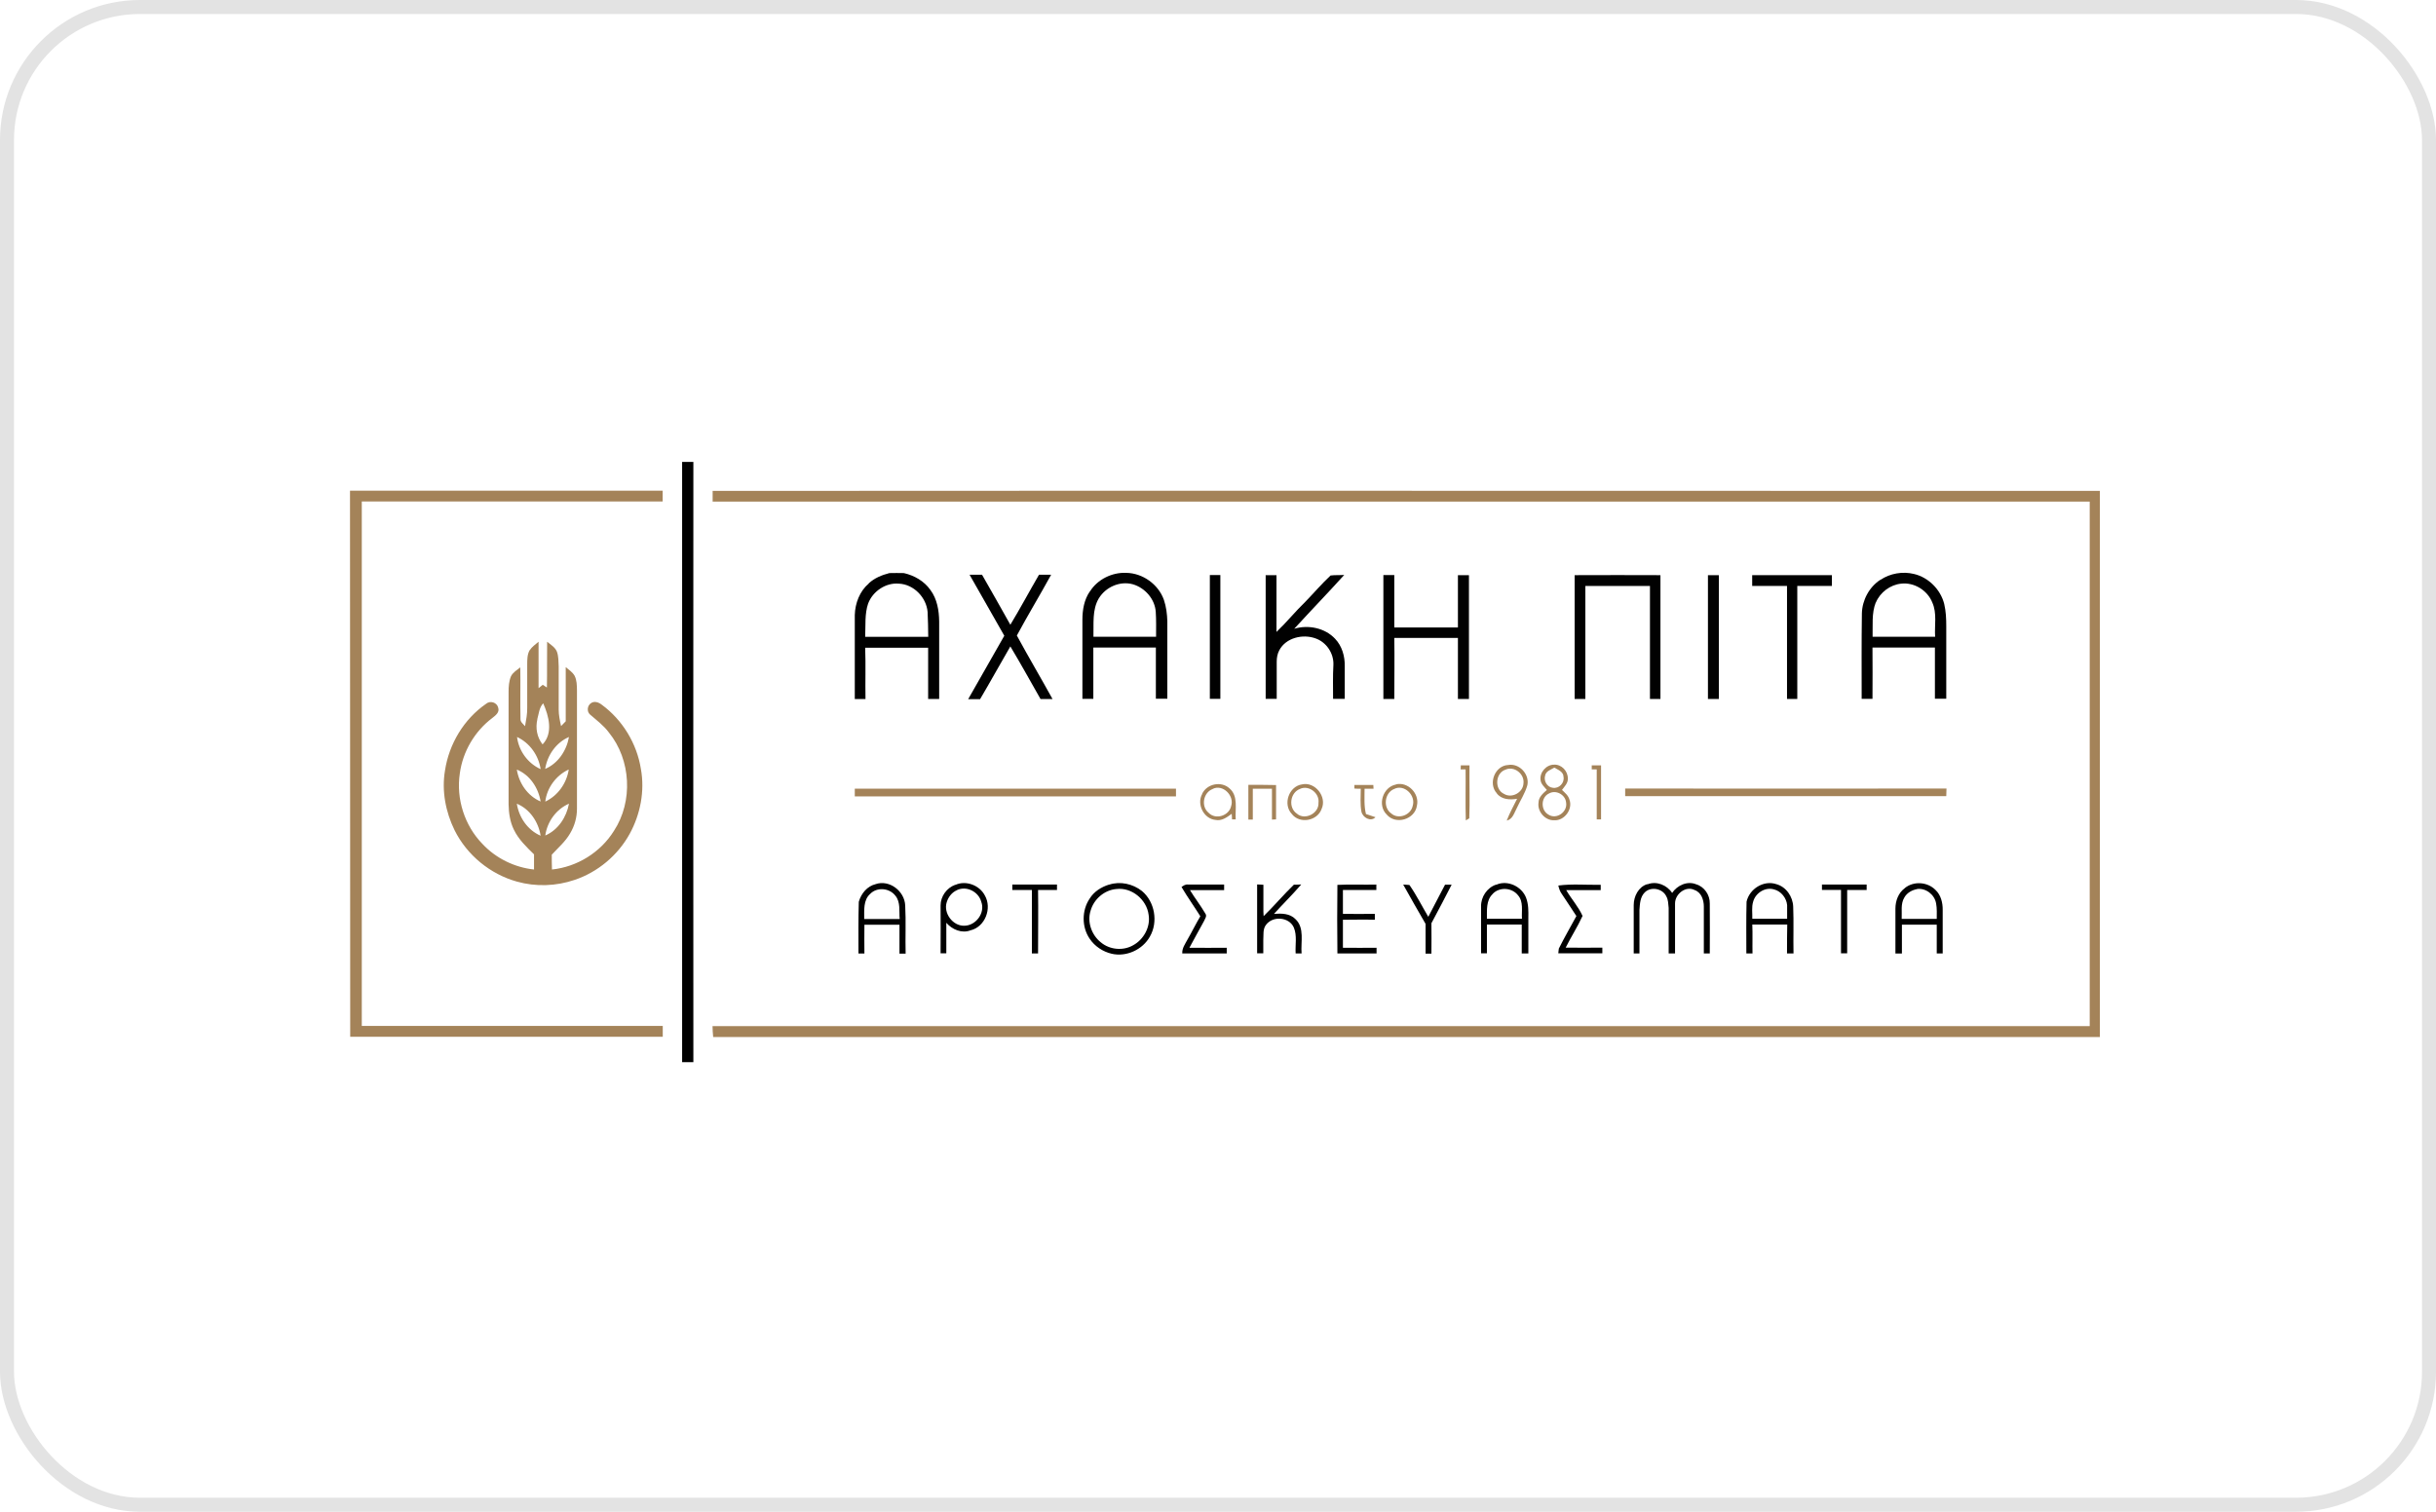 <svg xmlns="http://www.w3.org/2000/svg" width="174" height="108" viewBox="0 0 174 108" fill="none"><g style="mix-blend-mode:luminosity"><rect x="0.5" y="0.5" width="173" height="107" rx="9.5" stroke="#E3E3E3"></rect></g><g clip-path="url(#clip0_12_28948)"><path d="M48.716 33H49.527C49.511 47.295 49.527 61.59 49.527 75.884H48.723V33H48.716Z" fill="#010101"></path><path d="M62.053 41.673C62.471 41.292 62.988 41.082 63.529 40.942C63.869 40.926 64.225 40.942 64.565 40.942C65.306 41.113 66.01 41.51 66.458 42.148C66.937 42.787 67.076 43.62 67.084 44.406V49.934H66.296V46.275H61.798C61.845 47.497 61.798 48.72 61.821 49.942H61.056V43.939C61.08 43.098 61.404 42.234 62.061 41.681L62.053 41.673ZM62.015 43.098C61.752 43.861 61.837 44.694 61.798 45.496H66.303C66.303 44.904 66.28 44.305 66.257 43.713C66.164 42.67 65.26 41.743 64.209 41.697C63.282 41.611 62.347 42.234 62.015 43.106V43.098Z" fill="#010101"></path><path d="M77.856 42.25C78.397 41.385 79.44 40.879 80.445 40.926C81.619 40.942 82.74 41.743 83.134 42.849C83.304 43.347 83.366 43.877 83.381 44.391V49.919H82.562V46.259H78.095C78.095 47.482 78.095 48.704 78.095 49.926H77.315V44.274C77.315 43.573 77.439 42.834 77.848 42.25H77.856ZM78.49 42.74C77.995 43.573 78.134 44.57 78.103 45.489H82.577C82.577 44.897 82.593 44.305 82.554 43.713C82.492 42.795 81.789 42 80.924 41.743C80.004 41.487 78.992 41.93 78.497 42.732L78.49 42.74Z" fill="#010101"></path><path d="M134.321 41.424C135.016 40.957 135.905 40.809 136.709 41.004C137.744 41.245 138.61 42.109 138.872 43.145C138.996 43.674 139.019 44.204 139.019 44.741V49.919H138.208V46.259H133.749C133.764 47.482 133.749 48.704 133.749 49.926H132.976C132.976 47.886 132.961 45.854 132.992 43.815C133.015 42.872 133.517 41.938 134.305 41.424H134.321ZM133.981 43.044C133.679 43.822 133.78 44.671 133.757 45.489C135.248 45.489 136.732 45.489 138.223 45.489C138.169 44.671 138.37 43.815 138.022 43.044C137.675 42.172 136.724 41.588 135.797 41.697C135.016 41.775 134.29 42.32 133.989 43.051L133.981 43.044Z" fill="#010101"></path><path d="M69.271 41.058H70.144C70.824 42.25 71.504 43.441 72.168 44.632C72.879 43.456 73.528 42.242 74.216 41.058H75.082C74.286 42.514 73.42 43.939 72.632 45.403C73.459 46.929 74.34 48.416 75.182 49.942H74.325C73.606 48.688 72.918 47.427 72.168 46.181C71.442 47.427 70.747 48.696 70.005 49.95H69.155C70.02 48.439 70.878 46.929 71.736 45.418C70.917 43.97 70.09 42.522 69.263 41.074V41.05L69.271 41.058Z" fill="#010101"></path><path d="M87.168 41.082H86.418V49.926H87.168V41.082Z" fill="#010101"></path><path d="M90.39 41.09H91.178V45.146C91.904 44.453 92.53 43.674 93.249 42.981C93.852 42.359 94.408 41.705 95.042 41.113C95.366 41.074 95.691 41.097 96.016 41.074C94.841 42.374 93.628 43.628 92.445 44.92C93.45 44.617 94.632 44.858 95.359 45.629C95.861 46.15 96.07 46.89 96.054 47.606V49.926H95.22C95.22 49.109 95.196 48.307 95.243 47.489C95.274 46.664 94.733 45.87 93.96 45.605C93.056 45.278 91.85 45.559 91.379 46.454C91.248 46.695 91.194 46.983 91.194 47.264V49.926H90.405V41.082L90.39 41.09Z" fill="#010101"></path><path d="M98.805 41.082H99.593C99.593 42.327 99.593 43.573 99.593 44.827C101.108 44.827 102.63 44.827 104.137 44.827V41.09H104.925V49.934H104.137V45.574H99.593C99.617 47.03 99.593 48.478 99.593 49.934H98.813V41.09L98.805 41.082Z" fill="#010101"></path><path d="M112.468 41.09C114.515 41.074 116.563 41.09 118.603 41.09V49.934H117.854V41.86H113.24V49.934H112.475V41.082L112.468 41.09Z" fill="#010101"></path><path d="M121.988 41.09H122.776V49.934H121.996V41.097L121.988 41.09Z" fill="#010101"></path><path d="M125.164 41.09H130.851V41.86H128.378V49.934H127.644V41.86H125.156V41.09H125.164Z" fill="#010101"></path><path d="M62.548 63.162C63.529 62.828 64.611 63.661 64.657 64.681C64.719 65.825 64.657 66.977 64.688 68.13H64.248V66.066H61.744C61.729 66.752 61.744 67.437 61.744 68.122H61.319C61.319 66.892 61.304 65.654 61.342 64.424C61.512 63.832 61.945 63.303 62.556 63.162H62.548ZM62.154 63.863C61.651 64.307 61.736 65.046 61.729 65.654C62.571 65.654 63.421 65.654 64.263 65.654C64.209 65.101 64.341 64.455 63.954 63.988C63.529 63.435 62.641 63.357 62.154 63.863Z" fill="#010101"></path><path d="M68.243 63.217C68.993 62.874 69.966 63.24 70.345 63.972C70.878 64.891 70.36 66.222 69.325 66.463C68.699 66.705 68.011 66.409 67.594 65.926C67.594 66.658 67.594 67.382 67.594 68.106H67.184C67.2 66.97 67.184 65.825 67.184 64.688C67.184 64.034 67.625 63.427 68.235 63.209L68.243 63.217ZM68.351 63.598C67.996 63.746 67.741 64.081 67.625 64.447C67.37 65.233 68.05 66.152 68.869 66.136C69.696 66.136 70.391 65.226 70.09 64.424C69.897 63.7 69.031 63.264 68.351 63.591V63.598Z" fill="#010101"></path><path d="M117.676 63.178C118.317 62.921 119.067 63.225 119.438 63.793C119.801 63.248 120.527 62.913 121.161 63.178C121.74 63.349 122.142 63.941 122.127 64.548C122.142 65.739 122.127 66.931 122.127 68.114H121.702V64.766C121.702 64.307 121.532 63.762 121.053 63.59C120.419 63.256 119.646 63.863 119.646 64.54V68.114H119.19V64.867C119.159 64.587 119.167 64.284 119.02 64.034C118.758 63.474 117.915 63.31 117.475 63.762C117.15 64.089 117.135 64.579 117.104 65.008V68.114H116.694C116.694 66.962 116.694 65.817 116.694 64.657C116.694 64.034 117.034 63.365 117.645 63.17H117.668L117.676 63.178Z" fill="#010101"></path><path d="M124.754 64.416C124.963 63.497 125.975 62.867 126.872 63.162C127.582 63.349 128.062 64.058 128.085 64.774C128.131 65.887 128.085 67.001 128.108 68.114H127.644C127.644 67.429 127.644 66.736 127.66 66.051H125.164C125.195 66.736 125.164 67.429 125.179 68.114H124.739C124.739 66.884 124.723 65.646 124.754 64.416ZM125.226 64.416C125.102 64.813 125.179 65.233 125.164 65.638H127.652C127.652 65.311 127.652 64.992 127.652 64.665C127.606 64.151 127.219 63.668 126.725 63.544C126.099 63.349 125.396 63.785 125.226 64.416Z" fill="#010101"></path><path d="M72.315 63.194H75.499V63.583H74.147C74.17 65.093 74.147 66.604 74.147 68.114H73.706V63.583H72.308V63.194H72.315Z" fill="#010101"></path><path d="M79.224 63.201C80.02 62.937 80.924 63.147 81.565 63.653C82.485 64.416 82.74 65.864 82.137 66.907C81.619 67.849 80.452 68.379 79.409 68.138C78.775 67.99 78.196 67.608 77.833 67.063C77.261 66.23 77.261 65.039 77.833 64.198C78.142 63.692 78.667 63.365 79.224 63.194V63.201ZM79.741 63.513C78.891 63.583 78.134 64.229 77.902 65.054C77.639 65.864 77.972 66.798 78.629 67.32C79.262 67.857 80.228 67.943 80.939 67.53C81.696 67.118 82.191 66.214 82.044 65.35C81.905 64.26 80.831 63.38 79.749 63.513H79.741Z" fill="#010101"></path><path d="M84.386 63.373C84.533 63.271 84.679 63.162 84.865 63.194H87.438V63.59C86.619 63.59 85.808 63.59 84.996 63.59C85.344 64.159 85.754 64.681 86.094 65.264C86.233 65.444 86.07 65.63 86.001 65.802C85.653 66.44 85.298 67.071 84.958 67.709C85.846 67.725 86.735 67.709 87.624 67.709V68.114H84.448C84.424 67.74 84.656 67.437 84.819 67.125C85.135 66.58 85.413 66.004 85.738 65.459C85.298 64.758 84.819 64.089 84.401 63.38V63.365L84.386 63.373Z" fill="#010101"></path><path d="M89.803 63.186C89.95 63.186 90.089 63.201 90.243 63.209V65.132C90.243 65.21 90.259 65.374 90.259 65.451C91.008 64.719 91.673 63.925 92.422 63.201C92.592 63.201 92.77 63.201 92.948 63.186C92.322 63.91 91.642 64.579 91 65.288C91.534 65.249 92.129 65.249 92.531 65.662C93.203 66.292 92.901 67.297 92.971 68.114H92.546C92.507 67.499 92.662 66.845 92.415 66.261C92.082 65.514 90.946 65.42 90.452 66.043C90.181 66.362 90.266 66.798 90.235 67.18V68.106H89.795V63.178L89.803 63.186Z" fill="#010101"></path><path d="M95.529 63.217C96.448 63.17 97.383 63.217 98.311 63.194V63.583H95.923V65.288C96.68 65.303 97.438 65.288 98.203 65.288V65.708C97.445 65.685 96.688 65.708 95.923 65.708V67.709C96.727 67.725 97.522 67.709 98.326 67.709V68.114H95.529C95.506 66.487 95.513 64.844 95.529 63.217Z" fill="#010101"></path><path d="M103.225 63.201C103.372 63.201 103.534 63.201 103.689 63.201C103.21 64.128 102.738 65.046 102.244 65.957C102.259 66.681 102.244 67.406 102.244 68.13H101.827C101.827 67.421 101.827 66.713 101.827 66.004C101.293 65.07 100.745 64.135 100.227 63.194C100.343 63.194 100.567 63.217 100.675 63.225C101.178 63.949 101.572 64.743 102.02 65.498C102.422 64.743 102.808 63.972 103.21 63.217L103.225 63.201Z" fill="#010101"></path><path d="M106.873 63.209C107.676 62.843 108.696 63.326 109.006 64.136C109.183 64.595 109.176 65.093 109.168 65.584V68.114H108.696V66.051C107.87 66.051 107.035 66.051 106.208 66.051C106.208 66.736 106.208 67.421 106.208 68.106H105.791C105.791 66.985 105.791 65.88 105.791 64.758C105.775 64.081 106.216 63.419 106.857 63.201H106.873V63.209ZM106.618 63.871C106.139 64.322 106.216 65.039 106.208 65.638H108.712C108.673 65.078 108.836 64.416 108.426 63.956C107.993 63.404 107.097 63.349 106.618 63.863V63.871Z" fill="#010101"></path><path d="M111.301 63.264C112.305 63.131 113.325 63.232 114.337 63.209V63.59H111.872C112.236 64.221 112.746 64.774 113.039 65.436C112.684 66.214 112.212 66.938 111.834 67.701C112.707 67.717 113.58 67.701 114.453 67.701V68.106H111.308C111.308 68.021 111.339 67.849 111.347 67.764C111.741 66.977 112.181 66.214 112.599 65.444C112.251 64.93 111.926 64.4 111.571 63.886C111.432 63.7 111.355 63.481 111.308 63.256L111.301 63.264Z" fill="#010101"></path><path d="M130.163 63.194H133.332V63.583H131.941V68.106H131.5C131.5 66.596 131.5 65.085 131.5 63.575H130.14V63.186L130.163 63.194Z" fill="#010101"></path><path d="M136.059 63.443C136.693 62.929 137.675 62.999 138.246 63.575C138.633 63.933 138.772 64.494 138.764 65.008V68.114H138.339V66.059C137.512 66.059 136.678 66.059 135.851 66.059V68.122H135.387V64.914C135.387 64.361 135.596 63.785 136.059 63.45V63.443ZM136.933 63.52C136.57 63.583 136.214 63.785 136.029 64.112C135.743 64.572 135.866 65.14 135.835 65.646H138.339C138.339 65.28 138.362 64.906 138.293 64.54C138.185 63.91 137.559 63.427 136.925 63.513L136.933 63.52Z" fill="#010101"></path><path d="M25 35.056H47.333V35.826H25.842V73.292H47.34C47.34 73.549 47.34 73.813 47.34 74.07H25.015C25 61.068 25.015 48.058 25 35.056Z" fill="#A48359"></path><path d="M50.887 35.071C83.922 35.048 116.957 35.071 149.992 35.071V74.086H50.941C50.918 73.829 50.895 73.564 50.895 73.307H149.266V35.834H50.903V35.071H50.887Z" fill="#A48359"></path><path d="M37.835 46.454C37.998 46.205 38.253 46.033 38.469 45.847C38.469 46.952 38.469 48.058 38.469 49.163C38.539 49.109 38.693 48.984 38.77 48.922C38.871 48.984 38.964 49.054 39.064 49.117C39.087 48.027 39.064 46.937 39.08 45.847C39.334 46.057 39.651 46.236 39.783 46.563C39.899 46.898 39.891 47.256 39.906 47.606V50.689C39.906 51.087 39.991 51.484 40.076 51.873C40.184 51.756 40.293 51.647 40.409 51.53C40.409 50.238 40.409 48.945 40.409 47.661C40.633 47.848 40.888 48.011 41.042 48.276C41.205 48.595 41.205 48.969 41.212 49.311C41.212 52.138 41.212 54.964 41.212 57.782C41.212 58.397 41.042 59.005 40.725 59.534C40.386 60.126 39.868 60.562 39.412 61.06C39.412 61.41 39.412 61.769 39.427 62.119C41.22 61.932 42.897 60.897 43.855 59.355C45.231 57.253 45.076 54.279 43.492 52.332C43.121 51.826 42.611 51.452 42.147 51.048C41.9 50.837 41.946 50.409 42.209 50.238C42.449 50.059 42.766 50.175 42.974 50.339C44.458 51.421 45.493 53.119 45.779 54.941C46.065 56.513 45.741 58.179 44.976 59.573C44.133 61.107 42.696 62.306 41.05 62.859C39.729 63.31 38.276 63.365 36.923 62.983C35.023 62.454 33.361 61.099 32.472 59.316C31.831 58.008 31.538 56.498 31.785 55.05C32.071 53.15 33.137 51.375 34.714 50.285C35.007 50.028 35.502 50.175 35.587 50.565C35.695 50.9 35.386 51.118 35.162 51.297C33.91 52.239 33.052 53.695 32.843 55.26C32.573 57.066 33.183 58.981 34.459 60.289C35.417 61.317 36.754 61.971 38.145 62.119V61.037C37.604 60.507 37.039 59.97 36.707 59.277C36.429 58.717 36.336 58.07 36.328 57.447V49.428C36.328 49.054 36.352 48.665 36.498 48.315C36.638 48.034 36.923 47.871 37.163 47.676C37.186 48.907 37.148 50.144 37.178 51.382C37.178 51.6 37.38 51.725 37.503 51.881C37.58 51.445 37.665 51.016 37.658 50.573V47.482C37.658 47.131 37.658 46.75 37.835 46.446L37.82 46.431L37.835 46.454ZM38.384 51.382C38.237 52.013 38.353 52.667 38.755 53.181C39.528 52.379 39.203 51.149 38.801 50.246C38.515 50.541 38.484 51.009 38.376 51.39L38.384 51.382ZM36.931 52.651C37.055 53.648 37.704 54.536 38.616 54.948C38.469 53.959 37.835 53.072 36.931 52.651ZM38.94 54.933C39.86 54.543 40.471 53.625 40.641 52.651C39.721 53.048 39.095 53.952 38.94 54.933ZM36.916 54.979C37.07 55.96 37.689 56.864 38.616 57.261C38.454 56.28 37.851 55.361 36.916 54.979ZM38.948 57.268C39.852 56.84 40.478 55.953 40.625 54.972C39.721 55.392 39.064 56.28 38.948 57.268ZM36.916 57.416C37.07 58.397 37.689 59.308 38.616 59.705C38.461 58.724 37.851 57.806 36.916 57.416ZM38.948 59.69C39.868 59.293 40.463 58.382 40.641 57.416C39.729 57.813 39.087 58.701 38.948 59.69Z" fill="#A48359"></path><path d="M110.041 55.735C109.956 55.182 110.451 54.621 111.007 54.629C111.54 54.598 112.004 55.096 111.988 55.626C112.004 55.953 111.749 56.186 111.571 56.435C111.78 56.638 112.027 56.832 112.104 57.128C112.359 57.813 111.741 58.647 111.015 58.6C110.373 58.631 109.801 57.985 109.894 57.346C109.894 56.949 110.219 56.677 110.489 56.435C110.319 56.225 110.072 56.023 110.041 55.735ZM110.366 55.408C110.25 55.789 110.512 56.241 110.914 56.28C111.355 56.358 111.764 55.937 111.679 55.493C111.679 55.135 111.277 54.987 111.022 54.839C110.783 54.987 110.427 55.081 110.366 55.408ZM110.613 56.7C110.049 56.996 110.049 57.899 110.613 58.203C111.185 58.569 111.981 58 111.865 57.339C111.818 56.762 111.115 56.389 110.621 56.7H110.613Z" fill="#A48359"></path><path d="M104.331 54.676H104.964C104.949 55.937 104.995 57.198 104.949 58.46C104.887 58.499 104.763 58.577 104.701 58.608C104.663 57.393 104.701 56.178 104.686 54.964H104.331C104.331 54.886 104.346 54.738 104.346 54.668L104.331 54.676Z" fill="#A48359"></path><path d="M106.911 56.669C106.278 55.976 106.78 54.691 107.731 54.652C108.519 54.512 109.261 55.306 109.098 56.093C108.936 56.677 108.588 57.191 108.341 57.736C108.156 58.07 108.055 58.53 107.622 58.623C107.831 58.086 108.109 57.58 108.364 57.066C107.854 57.152 107.251 57.128 106.911 56.677V56.669ZM107.53 54.987C106.803 55.228 106.734 56.396 107.429 56.716C107.986 57.058 108.789 56.622 108.82 55.968C108.905 55.291 108.156 54.699 107.53 54.987Z" fill="#A48359"></path><path d="M113.704 54.676H114.361V58.538H114.052V54.964H113.696V54.668L113.704 54.676Z" fill="#A48359"></path><path d="M85.862 56.723C86.194 55.992 87.237 55.781 87.825 56.326C88.466 56.871 88.211 57.806 88.265 58.538H88.002C88.002 58.405 87.987 58.273 87.979 58.14C87.639 58.39 87.26 58.67 86.82 58.576C85.985 58.499 85.46 57.455 85.87 56.723H85.862ZM86.627 56.365C85.954 56.607 85.761 57.595 86.325 58.063C86.828 58.592 87.794 58.281 87.941 57.58C88.18 56.84 87.346 56.007 86.627 56.358V56.365Z" fill="#A48359"></path><path d="M93.002 56.038C93.929 55.828 94.802 56.918 94.401 57.79C94.099 58.654 92.832 58.88 92.276 58.156C91.611 57.455 92.067 56.171 93.002 56.038ZM92.871 56.358C92.152 56.607 91.997 57.697 92.631 58.125C93.203 58.631 94.223 58.109 94.177 57.354C94.269 56.669 93.489 56.069 92.863 56.358H92.871Z" fill="#A48359"></path><path d="M99.709 56.038C100.559 55.828 101.409 56.692 101.209 57.556C101.069 58.545 99.694 58.95 99.053 58.195C98.357 57.518 98.782 56.217 99.717 56.046L99.709 56.038ZM99.586 56.365C98.898 56.63 98.767 57.689 99.369 58.109C99.879 58.569 100.776 58.234 100.907 57.572C101.147 56.825 100.304 55.999 99.586 56.365Z" fill="#A48359"></path><path d="M89.177 56.069C89.834 56.069 90.491 56.069 91.147 56.085V58.538L90.854 58.553V56.35H89.486V58.553H89.169V56.077L89.177 56.069Z" fill="#A48359"></path><path d="M96.719 56.077C97.175 56.077 97.639 56.077 98.094 56.077L98.11 56.35H97.469C97.469 56.957 97.422 57.572 97.569 58.156C97.801 58.226 98.017 58.304 98.249 58.382C97.909 58.74 97.329 58.405 97.245 57.985C97.144 57.447 97.198 56.895 97.198 56.35C97.051 56.35 96.889 56.35 96.742 56.334V56.077H96.727H96.719Z" fill="#A48359"></path><path d="M61.064 56.342H83.999V56.895H61.056V56.35L61.064 56.342Z" fill="#A48359"></path><path d="M116.076 56.334C123.726 56.35 131.377 56.334 139.035 56.334C139.035 56.513 139.019 56.7 139.019 56.879H116.084V56.326L116.076 56.334Z" fill="#A48359"></path></g><defs><clipPath id="clip0_12_28948"><rect width="125" height="42.892" fill="white" transform="translate(25 33)"></rect></clipPath></defs></svg>